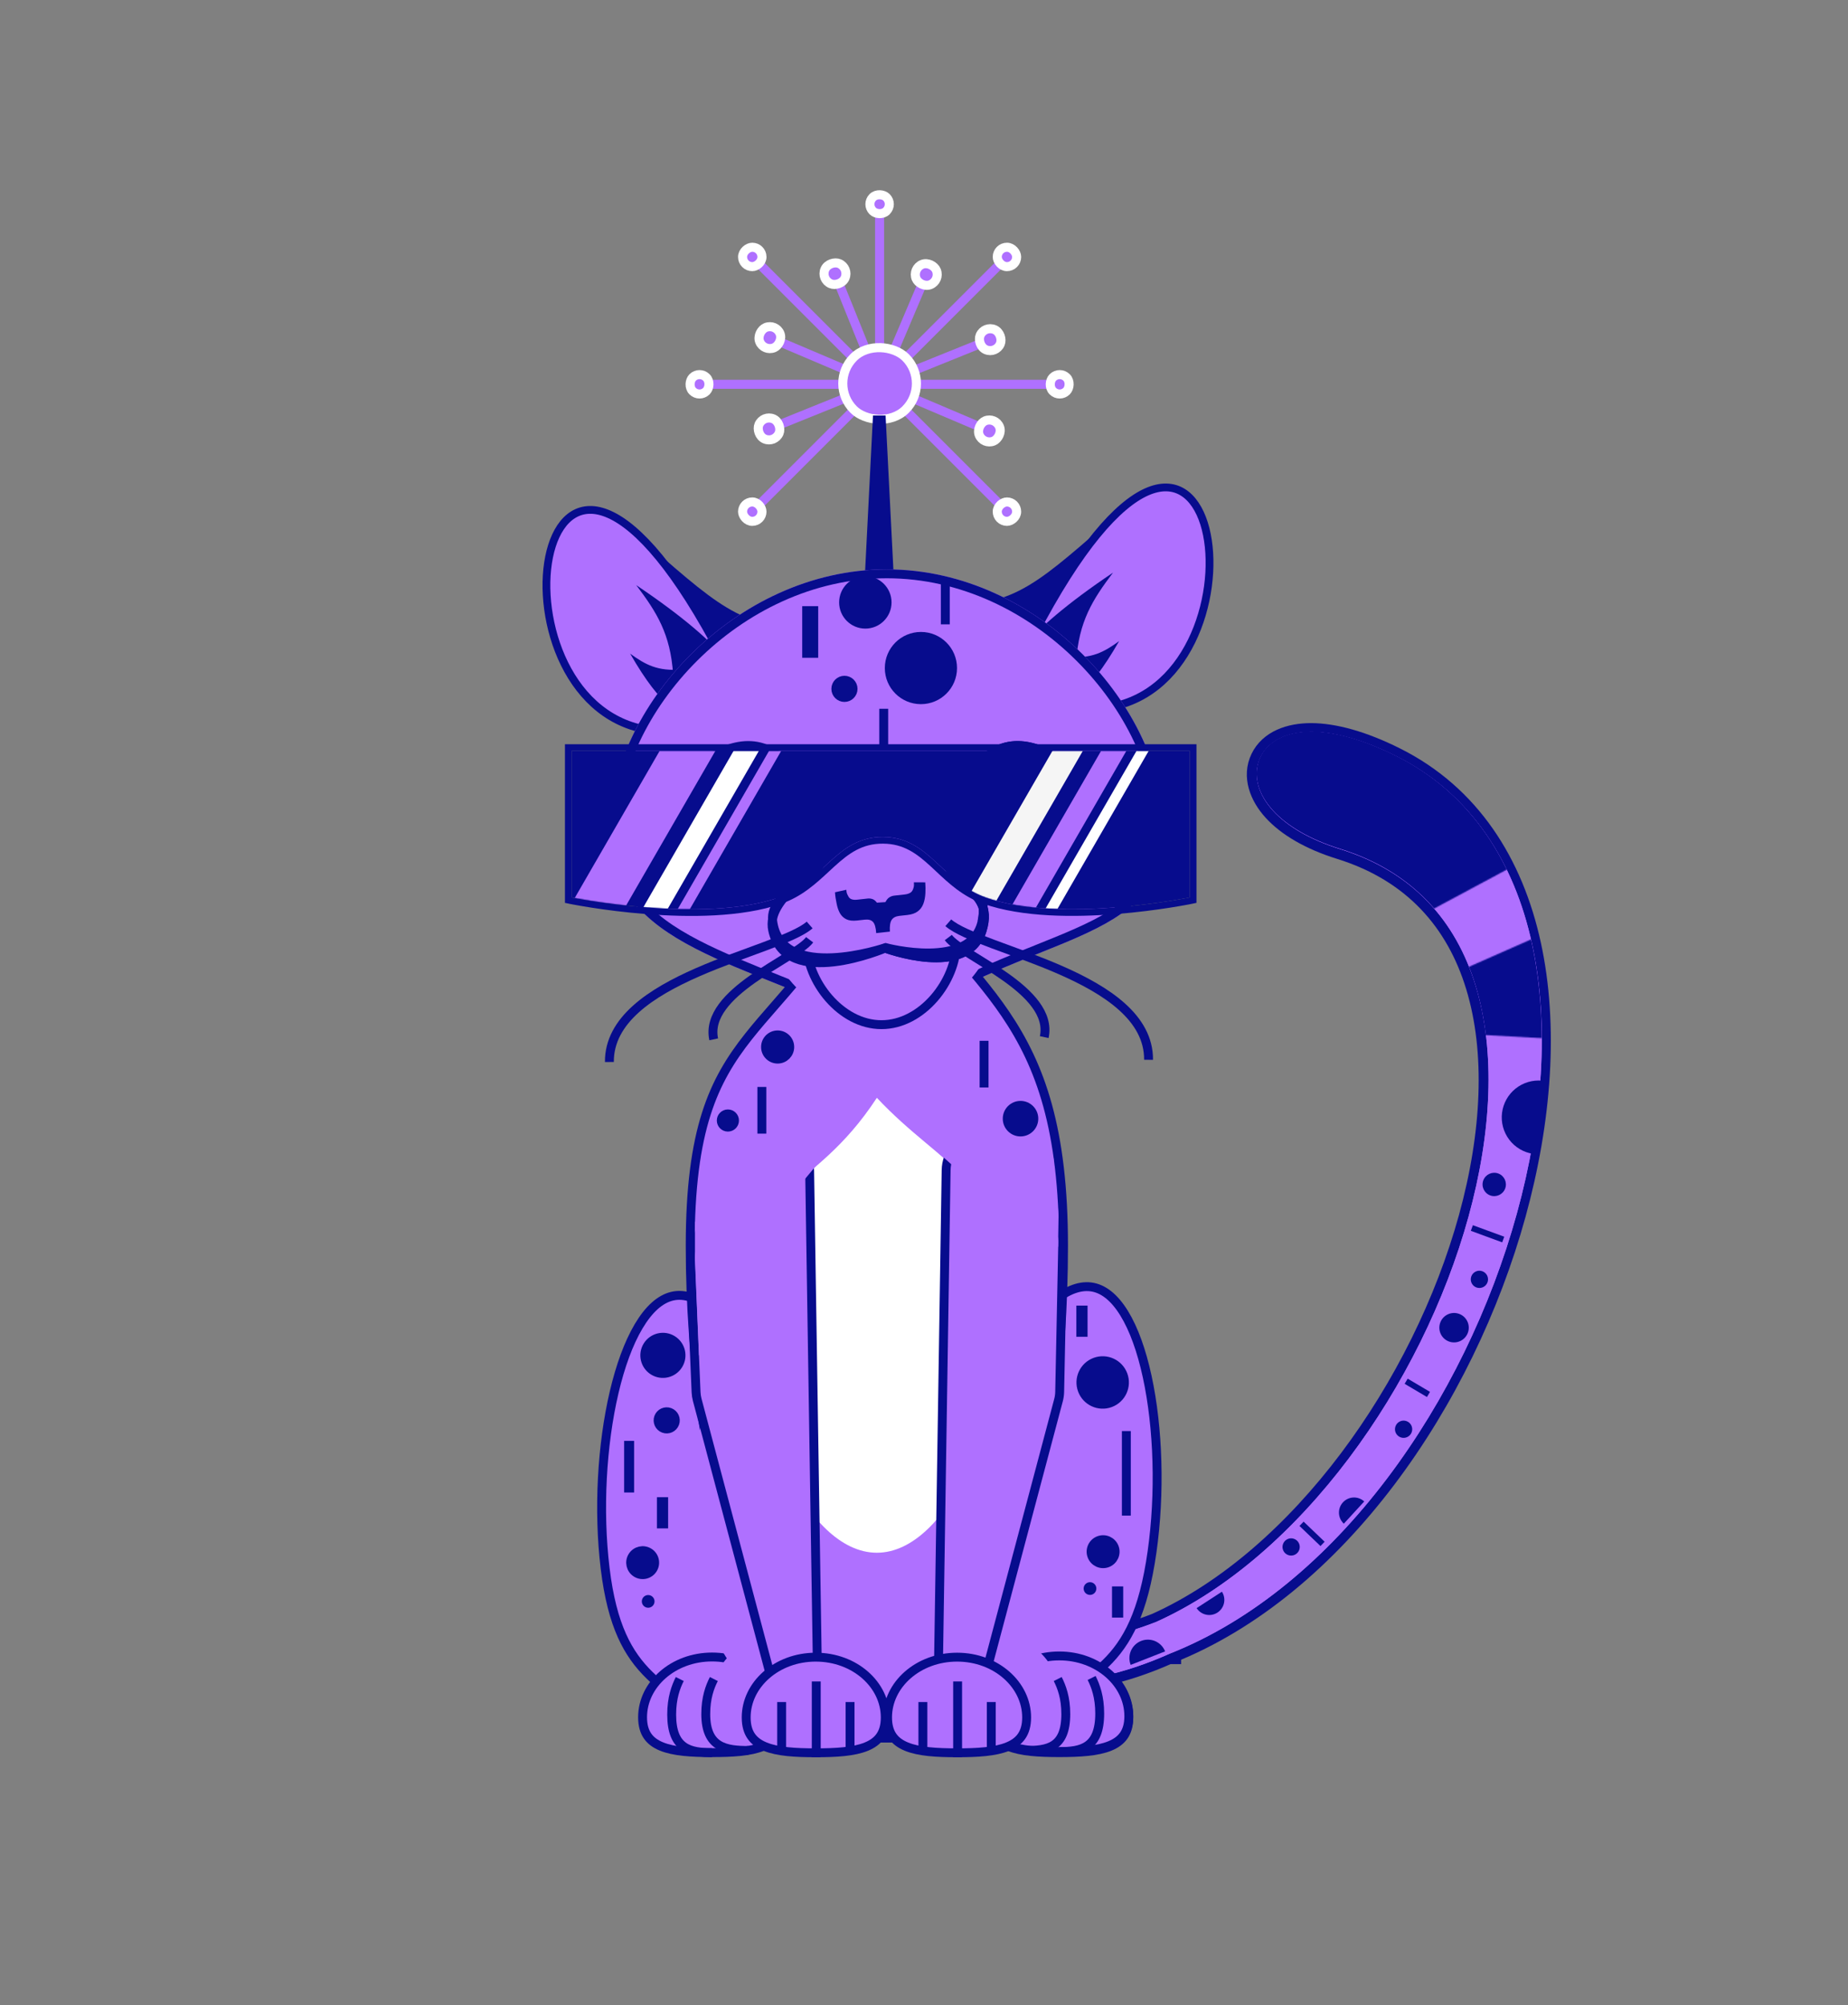 <svg width="1662" height="1803" viewBox="0 0 1662 1803" fill="none" xmlns="http://www.w3.org/2000/svg">
<rect x="0" y="0" width="1662" height="1803" fill="#808080" stroke="none"/>
<path d="M806.246 1451.89C889.921 1491.57 969.435 1490.36 1040.89 1462.31C1171.63 1403.39 1281.66 1248.1 1323.71 1095.7C1344.69 1019.64 1348.31 945.738 1330.15 886.102C1312.16 827.05 1272.79 781.579 1205.93 760.808C1178.91 752.413 1159.18 740.47 1147.14 727.282C1135.4 714.412 1129.23 697.905 1136.38 683.091C1143.42 668.502 1160.28 662.172 1179.33 662.245C1198.89 662.321 1224.05 668.875 1253.91 683.825C1319.94 716.875 1358.16 777.487 1374 850.008C1389.79 922.325 1383.55 1007.13 1360.45 1090.89C1314.42 1257.76 1199.96 1425.35 1050.22 1484.43L1050.22 1484.44L1050.21 1484.44C970.351 1520.26 882.021 1523.17 795.082 1473.16M795.082 1473.16L795.081 1473.16C795.081 1473.16 795.082 1473.16 795.082 1473.16Z" fill="#AF70FF" stroke="#070C8D" stroke-width="24" stroke-linecap="round"/>
<path d="M1248.92 693.911C1496.96 818.077 1336.1 1358.52 1045.93 1472.73C968.956 1507.34 884.477 1510.04 801.039 1461.88C801.038 1461.88 801.037 1461.88 801.036 1461.88C697.691 1412.71 801.038 1461.88 801.038 1461.88C801.038 1461.88 801.038 1461.88 801.039 1461.88C888.054 1503.28 971.272 1502.11 1045.93 1472.73C1316.05 1351.27 1493.76 836.901 1209.86 748.704C1107.11 716.783 1133.46 636.115 1248.92 693.911Z" fill="#AF70FF" stroke="#AF70FF" stroke-width="31" stroke-linecap="round"/>
<path d="M1248.92 693.911C1496.96 818.077 1336.1 1358.52 1045.93 1472.73C968.956 1507.34 884.477 1510.04 801.039 1461.88C801.038 1461.88 801.037 1461.88 801.036 1461.88C697.691 1412.71 801.038 1461.88 801.038 1461.88C801.038 1461.88 801.038 1461.88 801.039 1461.88C888.054 1503.28 971.272 1502.11 1045.93 1472.73C1316.05 1351.27 1493.76 836.901 1209.86 748.704C1107.11 716.783 1133.46 636.115 1248.92 693.911Z" fill="#AF70FF" stroke="#AF70FF" stroke-width="31" stroke-linecap="round"/>
<mask id="mask0_65_172" style="mask-type:alpha" maskUnits="userSpaceOnUse" x="1086" y="510" width="373" height="428">
<path d="M1086.57 740.038L1248.16 510.578L1434.5 739.442L1259.92 833L1086.57 740.038Z" fill="#070C8D"/>
<path d="M1311.98 873.37L1407.92 831.047L1458.36 937.477L1313.95 929.556L1311.98 873.37Z" fill="#070C8D"/>
</mask>
<g mask="url(#mask0_65_172)">
<path d="M1248.81 693.627C1496.86 817.793 1335.99 1358.24 1045.82 1472.45C968.849 1507.06 884.371 1509.76 800.932 1461.6C800.932 1461.6 800.931 1461.6 800.93 1461.6C697.584 1412.43 800.931 1461.6 800.931 1461.6C800.932 1461.6 800.932 1461.6 800.932 1461.6C887.947 1503 971.165 1501.83 1045.82 1472.45C1315.94 1350.99 1493.65 836.617 1209.76 748.419C1107.01 716.498 1133.35 635.831 1248.81 693.627Z" fill="#070C8D" stroke="#070C8D" stroke-width="31" stroke-linecap="round"/>
</g>
<ellipse cx="10.491" cy="10.5" rx="10.491" ry="10.5" transform="matrix(-0.939 -0.345 -0.345 0.939 1357.31 1058.84)" fill="#070C8D"/>
<ellipse cx="7.757" cy="7.763" rx="7.757" ry="7.763" transform="matrix(-0.939 -0.345 -0.345 0.939 1340.46 1145.81)" fill="#070C8D"/>
<ellipse cx="7.757" cy="7.763" rx="7.757" ry="7.763" transform="matrix(-0.939 -0.345 -0.345 0.939 1272.29 1280.59)" fill="#070C8D"/>
<ellipse cx="7.757" cy="7.763" rx="7.757" ry="7.763" transform="matrix(-0.939 -0.345 -0.345 0.939 1171.14 1386.44)" fill="#070C8D"/>
<ellipse cx="7.757" cy="7.763" rx="7.757" ry="7.763" transform="matrix(-0.939 -0.345 -0.345 0.939 997.931 1484.79)" fill="#070C8D"/>
<path d="M1076.17 1446.06C1077.14 1447.55 1078.39 1448.84 1079.86 1449.85C1081.32 1450.86 1082.97 1451.57 1084.71 1451.94C1086.46 1452.32 1088.25 1452.34 1090 1452.02C1091.76 1451.69 1093.43 1451.03 1094.92 1450.06C1096.41 1449.09 1097.7 1447.83 1098.71 1446.37C1099.72 1444.9 1100.44 1443.25 1100.81 1441.5C1101.18 1439.76 1101.21 1437.96 1100.88 1436.21C1100.56 1434.46 1099.9 1432.79 1098.93 1431.29L1087.55 1438.68L1076.17 1446.06Z" fill="#070C8D"/>
<path d="M1047.83 1484.96C1047.04 1482.93 1045.85 1481.07 1044.33 1479.5C1042.82 1477.93 1041.01 1476.67 1039.01 1475.79C1037.01 1474.92 1034.86 1474.45 1032.68 1474.4C1030.49 1474.36 1028.32 1474.75 1026.29 1475.55C1024.26 1476.35 1022.4 1477.54 1020.83 1479.05C1019.25 1480.57 1017.99 1482.38 1017.12 1484.38C1016.24 1486.38 1015.77 1488.53 1015.73 1490.72C1015.69 1492.9 1016.07 1495.07 1016.87 1497.11L1032.35 1491.04L1047.83 1484.96Z" fill="#070C8D"/>
<path d="M1226.92 1350.14C1225.61 1348.93 1224.07 1348 1222.4 1347.39C1220.73 1346.78 1218.95 1346.5 1217.17 1346.58C1215.4 1346.66 1213.65 1347.08 1212.03 1347.83C1210.42 1348.58 1208.97 1349.65 1207.76 1350.96C1206.56 1352.27 1205.62 1353.81 1205.01 1355.48C1204.4 1357.16 1204.13 1358.93 1204.2 1360.71C1204.28 1362.49 1204.7 1364.24 1205.45 1365.86C1206.2 1367.47 1207.26 1368.92 1208.57 1370.13L1217.75 1360.13L1226.92 1350.14Z" fill="#070C8D"/>
<ellipse cx="13.225" cy="13.236" rx="13.225" ry="13.236" transform="matrix(-0.939 -0.345 -0.345 0.939 1324.69 1186.02)" fill="#070C8D"/>
<path d="M1386.91 971.768C1378.32 970.946 1369.75 973.508 1363.01 978.909C1356.28 984.31 1351.92 992.124 1350.85 1000.69C1349.78 1009.26 1352.1 1017.9 1357.3 1024.78C1362.5 1031.67 1370.18 1036.25 1378.71 1037.55L1383.73 1004.77L1386.91 971.768Z" fill="#070C8D"/>
<rect x="1322.78" y="1106.78" width="5.381" height="30.055" transform="rotate(-69.835 1322.78 1106.78)" fill="#070C8D"/>
<rect width="5.381" height="23.321" transform="matrix(0.509 -0.861 0.861 0.509 1263.26 1244.36)" fill="#070C8D"/>
<rect width="5.38" height="26.162" transform="matrix(0.691 -0.723 0.722 0.691 1168.69 1372.17)" fill="#070C8D"/>
<path d="M791.076 345.57L680.968 235.462" stroke="#AF70FF" stroke-width="8.151"/>
<path d="M791.076 345.57L901.185 455.679" stroke="#AF70FF" stroke-width="8.151"/>
<path d="M791.076 345.57L680.968 455.679" stroke="#AF70FF" stroke-width="8.151"/>
<path d="M791.076 345.57L901.185 235.462" stroke="#AF70FF" stroke-width="8.151"/>
<path d="M791.078 345.567L635.361 345.567" stroke="#AF70FF" stroke-width="8.151"/>
<path d="M791.078 345.567L946.795 345.567" stroke="#AF70FF" stroke-width="8.151"/>
<path d="M791.078 345.567L791.078 189.851" stroke="#AF70FF" stroke-width="8.151"/>
<rect x="629.121" y="357.904" width="17.447" height="17.447" rx="8.723" transform="rotate(-135 629.121 357.904)" fill="#AF70FF" stroke="white" stroke-width="8.151"/>
<rect x="667.834" y="239.769" width="17.447" height="17.447" rx="8.723" transform="rotate(-90 667.834 239.769)" fill="#AF70FF" stroke="white" stroke-width="8.151"/>
<rect x="685.28" y="468.812" width="17.447" height="17.447" rx="8.723" transform="rotate(180 685.28 468.812)" fill="#AF70FF" stroke="white" stroke-width="8.151"/>
<rect x="953.038" y="357.904" width="17.447" height="17.447" rx="8.723" transform="rotate(-135 953.038 357.904)" fill="#AF70FF" stroke="white" stroke-width="8.151"/>
<rect x="896.878" y="468.812" width="17.447" height="17.447" rx="8.723" transform="rotate(-90 896.878 468.812)" fill="#AF70FF" stroke="white" stroke-width="8.151"/>
<rect x="914.324" y="239.769" width="17.447" height="17.447" rx="8.723" transform="rotate(180 914.324 239.769)" fill="#AF70FF" stroke="white" stroke-width="8.151"/>
<rect x="803.415" y="183.606" width="17.447" height="17.447" rx="8.723" transform="rotate(135 803.415 183.606)" fill="#AF70FF" stroke="white" stroke-width="8.151"/>
<path d="M791.078 345.565L696.166 305.226" stroke="#AF70FF" stroke-width="8.151"/>
<path d="M791.078 345.565L885.99 385.905" stroke="#AF70FF" stroke-width="8.151"/>
<path d="M791.078 345.565L831.417 250.653" stroke="#AF70FF" stroke-width="8.151"/>
<path d="M791.077 345.567L695.44 384.156" stroke="#AF70FF" stroke-width="8.151"/>
<path d="M791.077 345.567L886.714 306.979" stroke="#AF70FF" stroke-width="8.151"/>
<path d="M791.077 345.567L752.488 249.93" stroke="#AF70FF" stroke-width="8.151"/>
<rect x="696.822" y="398.62" width="19.705" height="19.705" rx="9.853" transform="rotate(-156.974 696.822 398.62)" fill="#AF70FF" stroke="white" stroke-width="8.151"/>
<rect x="686.913" y="316.434" width="19.705" height="19.705" rx="9.853" transform="rotate(-111.974 686.913 316.434)" fill="#AF70FF" stroke="white" stroke-width="8.151"/>
<rect x="895.764" y="318.351" width="19.705" height="19.705" rx="9.853" transform="rotate(-156.974 895.764 318.351)" fill="#AF70FF" stroke="white" stroke-width="8.151"/>
<rect x="884.346" y="400.346" width="19.705" height="19.705" rx="9.853" transform="rotate(-111.974 884.346 400.346)" fill="#AF70FF" stroke="white" stroke-width="8.151"/>
<rect x="845.859" y="252.297" width="19.705" height="19.705" rx="9.853" transform="rotate(158.026 845.859 252.297)" fill="#AF70FF" stroke="white" stroke-width="8.151"/>
<rect x="763.864" y="240.88" width="19.705" height="19.705" rx="9.853" transform="rotate(113.026 763.864 240.88)" fill="#AF70FF" stroke="white" stroke-width="8.151"/>
<path d="M793.787 316.403L793.787 373.188" stroke="black"/>
<rect x="837.906" y="344.84" width="66.226" height="66.226" rx="33.113" transform="rotate(135 837.906 344.84)" fill="#AF70FF" stroke="white" stroke-width="8.151"/>
<path d="M785.112 373.638L773.259 607.682H808.303L796.45 373.638H785.112Z" fill="#070C8D"/>
<path d="M861.452 1356.82C857.152 1382.66 856.91 1401.49 859.301 1416.77C861.681 1431.98 866.709 1443.91 873.314 1455.97C876.38 1461.57 879.812 1467.23 883.471 1473.27C894.97 1492.23 908.704 1514.88 920.336 1550.97C933.1 1540.19 945.251 1531.9 956.507 1524.35C957.253 1523.85 957.995 1523.35 958.732 1522.86C970.458 1515 981.069 1507.89 990.597 1499.32C1010.58 1481.35 1026.01 1456.78 1034.58 1405.25C1043.2 1353.49 1042.51 1294.42 1033.52 1246.69C1029.02 1222.81 1022.49 1202 1014.16 1186.42C1005.79 1170.78 995.983 1161.06 985.129 1158.02C974.275 1154.98 962.249 1158.6 949.653 1168.38C937.109 1178.11 924.537 1193.58 912.845 1212.93C889.472 1251.61 870.066 1305.06 861.452 1356.82Z" fill="#AF70FF" stroke="#070C8D" stroke-width="8"/>
<path d="M890.123 1544.22C890.123 1514.77 917.605 1490.01 952.665 1490.01C987.726 1490.01 1015.21 1514.77 1015.21 1544.22C1015.21 1551.63 1013.5 1557.04 1010.69 1561.1C1007.87 1565.17 1003.7 1568.22 998.202 1570.47C986.987 1575.06 971.111 1576.01 952.665 1576.01C934.22 1576.01 918.344 1575.06 907.128 1570.47C901.626 1568.22 897.46 1565.17 894.641 1561.1C891.83 1557.04 890.123 1551.63 890.123 1544.22Z" fill="#AF70FF" stroke="#070C8D" stroke-width="8"/>
<path d="M719.34 1369.64C722.49 1395.64 721.898 1414.47 718.832 1429.62C715.78 1444.71 710.228 1456.41 703.094 1468.17C699.783 1473.63 696.103 1479.13 692.18 1485C679.853 1503.43 665.127 1525.45 651.907 1560.99C639.634 1549.65 627.862 1540.84 616.952 1532.79C616.229 1532.26 615.51 1531.73 614.795 1531.2C603.43 1522.83 593.144 1515.25 584.006 1506.27C564.836 1487.43 550.515 1462.2 544.234 1410.35C537.923 1358.26 541.224 1299.28 552.323 1251.99C557.876 1228.33 565.328 1207.83 574.341 1192.64C583.392 1177.38 593.62 1168.1 604.598 1165.55C615.576 1163 627.43 1167.14 639.58 1177.47C651.68 1187.76 663.554 1203.76 674.377 1223.61C696.012 1263.29 713.03 1317.55 719.34 1369.64Z" fill="#AF70FF" stroke="#070C8D" stroke-width="8"/>
<path d="M577.897 1544.22C577.897 1514.77 605.378 1490.01 640.439 1490.01C675.499 1490.01 702.981 1514.77 702.981 1544.22C702.981 1551.63 701.274 1557.04 698.463 1561.1C695.644 1565.17 691.478 1568.22 685.976 1570.47C674.76 1575.06 658.884 1576.01 640.439 1576.01C621.993 1576.01 606.117 1575.06 594.902 1570.47C589.4 1568.22 585.233 1565.17 582.414 1561.1C579.603 1557.04 577.897 1551.63 577.897 1544.22Z" fill="#AF70FF" stroke="#070C8D" stroke-width="8"/>
<path d="M640.438 1525.95C640.438 1493.8 670.23 1467.74 706.98 1467.74C743.73 1467.74 773.522 1493.8 773.522 1525.95C773.522 1558.09 743.73 1561.74 706.98 1561.74C670.23 1561.74 640.438 1558.09 640.438 1525.95Z" fill="#AF70FF"/>
<path d="M834.278 1530.55C834.278 1498.4 864.069 1472.34 900.82 1472.34C937.57 1472.34 967.362 1498.4 967.362 1530.55C967.362 1562.7 937.57 1566.34 900.82 1566.34C864.069 1566.34 834.278 1562.7 834.278 1530.55Z" fill="#AF70FF"/>
<path d="M640.438 1576.01C620.356 1576.01 604.077 1572.53 604.077 1541.74C604.077 1526.87 607.775 1516.96 611.345 1509.82" stroke="#070C8D" stroke-width="8"/>
<path d="M673.082 1574.05C653.001 1574.05 634.722 1571.62 634.722 1541.28C634.722 1526.63 638.42 1516.86 641.99 1509.82" stroke="#070C8D" stroke-width="8"/>
<path d="M1015.21 1543.26C1015.21 1513.81 987.725 1489.05 952.665 1489.05C917.604 1489.05 890.123 1513.81 890.123 1543.26C890.123 1550.67 891.829 1556.08 894.64 1560.14C897.459 1564.21 901.626 1567.26 907.128 1569.51C918.344 1574.1 934.219 1575.05 952.665 1575.05C971.11 1575.05 986.986 1574.1 998.202 1569.51C1003.7 1567.26 1007.87 1564.21 1010.69 1560.14C1013.5 1556.08 1015.21 1550.67 1015.21 1543.26Z" fill="#AF70FF" stroke="#070C8D" stroke-width="8"/>
<path d="M952.666 1524.99C952.666 1492.84 922.874 1466.78 886.124 1466.78C849.374 1466.78 819.582 1492.84 819.582 1524.99C819.582 1557.14 849.374 1560.78 886.124 1560.78C922.874 1560.78 952.666 1557.14 952.666 1524.99Z" fill="#AF70FF"/>
<path d="M952.666 1575.05C972.747 1575.05 989.026 1571.57 989.026 1540.79C989.026 1525.92 985.329 1516 981.758 1508.86" stroke="#070C8D" stroke-width="8"/>
<path d="M922.164 1574.05C942.245 1574.05 958.524 1571.62 958.524 1541.28C958.524 1526.63 954.827 1516.86 951.256 1509.82" stroke="#070C8D" stroke-width="8"/>
<path d="M647.807 587.963C664.158 574.669 707.891 567.184 715.984 563.325C659.807 563.325 636.401 535.626 556.926 467.293C617.924 568.755 586.766 515.969 647.807 587.963Z" fill="#070C8D"/>
<path d="M649.358 590.516C616.107 590.516 628.811 625.575 574.366 654.612C430.997 618.316 484.779 275.582 649.358 590.516Z" fill="#AF70FF" stroke="#070C8D" stroke-width="7"/>
<path d="M931.427 567.759C915.075 554.465 871.342 546.98 863.249 543.121C919.427 543.121 942.832 515.422 1022.31 447.089C961.31 548.551 992.468 495.765 931.427 567.759Z" fill="#070C8D"/>
<path d="M929.875 570.312C963.126 570.312 950.423 605.371 1004.87 634.408C1148.24 598.111 1094.45 255.378 929.875 570.312Z" fill="#AF70FF" stroke="#070C8D" stroke-width="7"/>
<path d="M1001.01 514.906C982.527 539.338 970.267 558.871 967.876 594.834C938.332 640.459 832.753 628.008 1001.01 514.906Z" fill="#070C8D"/>
<path d="M1006.49 576.506C992.86 586.367 981.786 592.587 960.008 590.707C934.203 605.835 949.065 676.783 1006.49 576.506Z" fill="#070C8D"/>
<path d="M572.209 526.176C590.693 550.607 602.954 570.14 605.345 606.103C634.888 651.729 740.468 639.277 572.209 526.176Z" fill="#070C8D"/>
<path d="M566.728 587.775C580.363 597.636 591.437 603.857 613.215 601.976C639.02 617.105 624.157 688.052 566.728 587.775Z" fill="#070C8D"/>
<path d="M1046.85 745.699C1046.85 853.227 923.812 835.925 797.563 927.973C669.759 862.926 548.281 853.227 548.281 745.699C548.281 638.17 659.889 512.001 797.563 512.001C935.238 512.001 1046.85 638.17 1046.85 745.699Z" fill="#AF70FF"/>
<path d="M1042.85 745.699C1042.85 771.713 1035.45 789.8 1022.68 803.916C1009.77 818.2 991.095 828.718 967.927 838.984C957.208 843.734 945.562 848.408 933.2 853.37C893.033 869.492 845.298 888.651 797.193 923.302C765.812 907.473 734.876 894.929 706.18 883.458C704.413 882.752 702.655 882.049 700.905 881.351C673.524 870.416 648.415 860.388 626.835 849.214C603.887 837.333 585.283 824.325 572.405 807.925C559.608 791.627 552.281 771.743 552.281 745.699C552.281 693.24 579.569 635.782 624.119 591.359C668.622 546.982 729.969 516.001 797.563 516.001C865.157 516.001 926.505 546.982 971.008 591.359C1015.56 635.782 1042.85 693.24 1042.85 745.699Z" fill="#AF70FF" stroke="#070C8D" stroke-width="8"/>
<ellipse cx="51.137" cy="60.402" rx="51.137" ry="60.402" transform="matrix(-0.707 0.707 0.707 0.707 675.219 659.689)" fill="white"/>
<path d="M606.169 720.255C611.846 702.594 699.52 618.073 737.673 752.192C748.719 799.098 691.121 793.436 704.888 836.866C718.655 880.296 792.065 852.585 792.065 852.585" stroke="#070C8D" stroke-width="8"/>
<path d="M596.168 704.059C609.636 717.021 689.47 597.59 737.671 743.996C748.717 790.903 687.034 792.657 696.602 836.804" stroke="#070C8D" stroke-width="8"/>
<path d="M620.729 1120.33C620.729 1067.68 626.009 1030.58 635.157 1001.71C644.285 972.904 657.326 952.09 673.163 932.065C680.554 922.719 688.586 913.518 697.114 903.751C724.356 872.547 756.648 835.558 789.218 769.563C810.051 799.127 830.563 822.853 849.629 844.602C850.848 845.992 852.06 847.373 853.265 848.747C872.142 870.261 889.418 889.949 904.276 911.903C935.696 958.33 956.482 1015.17 956.482 1120.33C956.482 1225.82 942.228 1334.22 914.084 1416.1C900.008 1457.05 882.541 1491.12 861.851 1514.87C841.203 1538.58 817.581 1551.79 790.978 1551.79C764.364 1551.79 740.436 1538.57 719.337 1514.84C698.202 1491.07 680.148 1457 665.483 1416.05C636.162 1334.18 620.729 1225.79 620.729 1120.33Z" fill="#AF70FF" stroke="#070C8D" stroke-width="8"/>
<path d="M694.126 844.987C694.126 817.207 736.047 803.597 789.318 823.53C868.399 797.277 890.076 817.207 890.076 844.987C890.076 872.766 843.428 920.161 789.318 920.161C735.207 920.161 694.126 872.766 694.126 844.987Z" fill="#AF70FF"/>
<path d="M622.652 1365.02C622.652 1214.96 693.745 1091.34 779.873 1091.34C866.001 1091.34 961.841 1198.95 961.841 1349.01C961.841 1499.08 882.515 1561.56 796.387 1561.56C710.259 1561.56 622.652 1515.09 622.652 1365.02Z" fill="#AF70FF"/>
<path d="M716.849 1562.93H903.057" stroke="#070C8D" stroke-width="8"/>
<ellipse cx="907.011" cy="738.559" rx="51.137" ry="60.402" transform="rotate(45 907.011 738.559)" fill="white"/>
<path d="M725.47 848.296C725.47 831.976 732.707 820.363 744.533 812.654C756.557 804.817 773.522 800.921 792.756 800.921C811.991 800.921 828.956 804.817 840.979 812.654C852.806 820.363 860.043 831.976 860.043 848.296C860.043 864.921 852.519 883.295 840.145 897.533C827.784 911.755 810.986 921.408 792.756 921.408C774.526 921.408 757.728 911.755 745.368 897.533C732.993 883.295 725.47 864.921 725.47 848.296Z" fill="#AF70FF" stroke="#070C8D" stroke-width="8"/>
<path d="M885.905 826.058C885.905 853.837 842.71 874.005 795.553 854.072C725.546 880.325 696.252 857.286 696.252 829.506C696.252 801.727 757.275 737.838 790.483 737.838C838.384 737.838 885.905 798.278 885.905 826.058Z" fill="#AF70FF"/>
<path d="M981.931 720.256C976.254 702.595 888.58 618.074 850.427 752.193C839.381 799.099 896.979 793.437 883.212 836.867C869.445 880.297 796.034 852.586 796.034 852.586C796.034 852.586 706.581 890.992 694.894 836.375C688.542 806.694 738.798 785.997 738.798 757.613" stroke="#070C8D" stroke-width="8"/>
<path d="M991.931 704.06C978.464 717.022 898.63 597.591 850.428 743.997C839.382 790.903 892.78 784.524 883.212 828.671C873.645 872.818 796.521 852.1 796.521 852.1C796.521 852.1 702.046 884.384 694.894 828.179C691.063 798.068 748.926 799.281 738.419 754.58" stroke="#070C8D" stroke-width="8"/>
<path d="M981.93 720.257C976.254 702.596 888.58 618.075 850.427 752.194C839.381 799.1 896.979 793.438 883.212 836.868C869.444 880.298 796.034 852.587 796.034 852.587" stroke="#070C8D" stroke-width="8"/>
<path d="M991.932 704.06C978.464 717.022 898.63 597.591 850.429 743.997C839.383 790.903 892.781 784.524 883.213 828.671" stroke="#070C8D" stroke-width="8"/>
<ellipse cx="898.46" cy="735.424" rx="35.145" ry="41.512" fill="#070C8D"/>
<ellipse cx="35.145" cy="41.512" rx="35.145" ry="41.512" transform="matrix(-1 0 0 1 724.211 693.912)" fill="#070C8D"/>
<circle cx="992.076" cy="1395.31" r="10.803" transform="rotate(-20.283 992.076 1395.31)" fill="#070C8D" stroke="#070C8D" stroke-width="8"/>
<circle cx="759.455" cy="619.438" r="7.756" fill="#070C8D" stroke="#070C8D" stroke-width="8"/>
<circle cx="923.159" cy="1249.63" r="11.756" transform="rotate(-29.209 923.159 1249.63)" fill="#070C8D"/>
<circle cx="780.858" cy="685.094" r="5.719" fill="#070C8D"/>
<circle cx="980.288" cy="1428.46" r="5.719" transform="rotate(-20.283 980.288 1428.46)" fill="#070C8D"/>
<circle cx="581.745" cy="722.321" r="5.719" fill="#070C8D"/>
<circle cx="7.166" cy="7.166" r="7.166" transform="matrix(-1 0 0 1 1011.86 759.507)" fill="#070C8D"/>
<circle cx="16.478" cy="16.478" r="12.478" transform="matrix(-1 0 0 1 1044.81 723.188)" fill="#070C8D" stroke="#070C8D" stroke-width="8"/>
<circle cx="778.242" cy="541.686" r="19.574" fill="#070C8D" stroke="#070C8D" stroke-width="8"/>
<circle cx="991.699" cy="1243.14" r="19.574" transform="rotate(-20.283 991.699 1243.14)" fill="#070C8D" stroke="#070C8D" stroke-width="8"/>
<circle cx="828.234" cy="600.727" r="28.467" fill="#070C8D" stroke="#070C8D" stroke-width="8"/>
<circle cx="14.803" cy="14.803" r="10.803" transform="matrix(-0.85 -0.526 -0.526 0.85 598.348 1400.37)" fill="#070C8D" stroke="#070C8D" stroke-width="8"/>
<circle cx="9.957" cy="9.957" r="5.957" transform="matrix(-1 0 0 1 664.587 997.636)" fill="#070C8D" stroke="#070C8D" stroke-width="8"/>
<circle cx="11.756" cy="11.756" r="7.756" transform="matrix(-0.85 -0.526 -0.526 0.85 615.775 1273.42)" fill="#070C8D" stroke="#070C8D" stroke-width="8"/>
<circle cx="5.719" cy="5.719" r="5.719" transform="matrix(-0.85 -0.526 -0.526 0.85 590.806 1438.15)" fill="#070C8D"/>
<circle cx="20.293" cy="20.293" r="16.293" transform="matrix(-0.85 -0.526 -0.526 0.85 624.103 1212.19)" fill="#070C8D" stroke="#070C8D" stroke-width="8"/>
<path d="M671.767 1166.42C671.767 1060.68 729.433 1077.69 788.606 987.168C848.508 1051.14 905.445 1060.68 905.445 1166.42C905.445 1272.17 853.135 1396.25 788.606 1396.25C724.078 1396.25 671.767 1272.17 671.767 1166.42Z" fill="white"/>
<path d="M668.125 1037.47L624.921 1115.76C622.087 1120.89 620.719 1126.71 620.966 1132.57L626.007 1251.9C626.105 1254.22 626.456 1256.53 627.053 1258.77L699.821 1532.49C701.937 1540.45 709.144 1545.99 717.38 1545.99C727.525 1545.99 735.705 1537.68 735.547 1527.54L728.138 1052.43C727.627 1019.63 683.974 1008.75 668.125 1037.47Z" fill="#AF70FF" stroke="#070C8D" stroke-width="8"/>
<path d="M770.066 932.115L755.862 1021.89L699.322 1089.74L628.669 1218.9L625.02 1130.17L625.02 1099.17L687.018 996.272L770.066 932.115Z" fill="#AF70FF"/>
<path d="M909.864 1035.6L950.749 1099.62C954.155 1104.95 955.903 1111.17 955.773 1117.5L953.019 1251.55C952.967 1254.1 952.608 1256.64 951.952 1259.11L879.273 1532.49C877.157 1540.45 869.95 1545.99 861.713 1545.99C851.568 1545.99 843.389 1537.68 843.546 1527.54L850.899 1052.33C851.39 1020.61 892.785 1008.86 909.864 1035.6Z" fill="#AF70FF" stroke="#070C8D" stroke-width="8"/>
<path d="M1032.96 952.989C1033.5 877.256 881.367 854.782 852.847 829.762" stroke="#070C8D" stroke-width="8"/>
<path d="M939.132 932.593C948.167 890.401 865.874 860.32 852.846 843.071" stroke="#070C8D" stroke-width="8"/>
<path d="M548.044 954.989C547.5 879.256 699.637 856.782 728.157 831.762" stroke="#070C8D" stroke-width="8"/>
<path d="M641.872 934.593C632.836 892.401 715.13 862.32 728.158 845.071" stroke="#070C8D" stroke-width="8"/>
<path d="M671.082 1544.36C671.082 1514.9 698.564 1490.15 733.624 1490.15C768.685 1490.15 796.166 1514.9 796.166 1544.36C796.166 1551.76 794.46 1557.17 791.649 1561.23C788.83 1565.3 784.663 1568.35 779.161 1570.6C767.946 1575.2 752.07 1576.15 733.624 1576.15C715.179 1576.15 699.303 1575.2 688.087 1570.6C682.585 1568.35 678.419 1565.3 675.6 1561.23C672.789 1557.17 671.082 1551.76 671.082 1544.36Z" fill="#AF70FF" stroke="#070C8D" stroke-width="8"/>
<path d="M734.099 1580.01V1511.98" stroke="#070C8D" stroke-width="8"/>
<path d="M702.98 1576.01L702.98 1530.51" stroke="#070C8D" stroke-width="8"/>
<path d="M764.503 1576.01L764.503 1530.51" stroke="#070C8D" stroke-width="8"/>
<path d="M798.217 1544.36C798.217 1514.9 825.699 1490.15 860.759 1490.15C895.819 1490.15 923.301 1514.9 923.301 1544.36C923.301 1551.76 921.594 1557.17 918.783 1561.23C915.964 1565.3 911.798 1568.35 906.296 1570.6C895.08 1575.2 879.204 1576.15 860.759 1576.15C842.314 1576.15 826.438 1575.2 815.222 1570.6C809.72 1568.35 805.554 1565.3 802.735 1561.23C799.924 1557.17 798.217 1551.76 798.217 1544.36Z" fill="#AF70FF" stroke="#070C8D" stroke-width="8"/>
<path d="M861.233 1580.01V1511.98" stroke="#070C8D" stroke-width="8"/>
<path d="M825.575 941.486L947.453 1041.72L952.013 1093.53L951.563 1121.23L859.97 1050.93L832.314 1026.19L825.575 941.486Z" fill="#AF70FF"/>
<path d="M829.996 1576.01L829.996 1530.51" stroke="#070C8D" stroke-width="8"/>
<path d="M891.52 1576.01L891.52 1530.51" stroke="#070C8D" stroke-width="8"/>
<rect x="681.18" y="977.413" width="8" height="41.979" fill="#070C8D"/>
<rect x="569.639" y="737.424" width="8" height="32.692" fill="#070C8D"/>
<rect x="989.02" y="722.321" width="12.136" height="21.675" fill="#070C8D"/>
<rect x="721.471" y="545.071" width="14.371" height="46.414" fill="#070C8D"/>
<rect x="846.158" y="523.949" width="8" height="37.473" fill="#070C8D"/>
<rect x="790.781" y="637.346" width="8" height="33.616" fill="#070C8D"/>
<rect x="561.307" y="1295.66" width="8.973" height="46.414" fill="#070C8D"/>
<rect x="1008.98" y="1286.84" width="8" height="76.029" fill="#070C8D"/>
<rect x="590.806" y="1346.32" width="10.068" height="28.043" fill="#070C8D"/>
<rect x="968.025" y="1174.03" width="10.068" height="28.043" fill="#070C8D"/>
<rect x="1000.09" y="1426.53" width="10.068" height="28.043" fill="#070C8D"/>
<circle cx="14.891" cy="14.891" r="10.891" transform="matrix(-1 0 0 1 714.259 926.595)" fill="#070C8D" stroke="#070C8D" stroke-width="8"/>
<circle cx="917.806" cy="1005.93" r="11.971" fill="#070C8D" stroke="#070C8D" stroke-width="8"/>
<rect x="881.033" y="935.909" width="8" height="41.979" fill="#070C8D"/>
<path d="M794.456 838.37L788.01 839.078C787.705 834.145 786.756 830.804 785.163 829.055C783.569 827.307 781.126 826.613 777.834 826.975L770.746 827.754C766.791 828.189 763.581 827.81 761.118 826.616C758.632 825.397 756.699 823.542 755.318 821.052C753.935 818.534 752.929 815.486 752.299 811.909C751.669 808.332 751.221 806.671 750.955 802.365L761.153 800.104C761.361 803.469 761.851 803.718 762.623 805.414C763.372 807.083 764.45 808.156 765.857 808.633C767.243 809.112 768.973 809.238 771.047 809.01L780.411 807.98C782.036 807.802 783.611 808.031 785.136 808.667C786.639 809.306 788.024 810.646 789.291 812.689C790.537 814.734 791.615 818.871 792.526 822.819C793.416 826.77 794.059 831.953 794.456 838.37ZM832.126 793.442C832.392 797.748 832.434 799.454 832.251 803.121C832.069 806.787 831.45 810.013 830.395 812.799C829.339 815.557 827.659 817.809 825.356 819.555C823.073 821.27 819.953 822.345 815.998 822.78L808.878 823.563C805.586 823.925 803.261 825.142 801.903 827.215C800.546 829.288 800.02 832.791 800.325 837.724L793.879 838.433C793.482 832.017 793.491 826.761 793.906 822.668C794.298 818.576 794.995 814.244 795.994 811.952C796.972 809.663 798.174 808.038 799.6 807.077C801.004 806.119 802.529 805.549 804.176 805.368L813.54 804.339C815.593 804.113 817.273 803.612 818.582 802.837C819.911 802.059 820.843 800.765 821.377 798.955C821.93 797.114 822.103 796.792 821.895 793.427L832.126 793.442ZM800.325 837.724L788.01 839.078L787.061 823.721L793.218 823.045L799.376 822.368L800.325 837.724Z" fill="#070C8D"/>
<path d="M809.929 810.249L777.086 812.488L794.82 831.922L809.929 810.249Z" fill="#070C8D"/>
<path d="M514.08 675.218H1070.05V806.984C1070.05 806.984 953.969 830.846 886.289 806.984C846.924 793.106 836.004 752.919 794.265 752.623C752.018 752.323 740.634 793.101 700.733 806.984C631.889 830.939 514.08 806.984 514.08 806.984V675.218Z" fill="#070C8D"/>
<mask id="mask1_65_172" style="mask-type:alpha" maskUnits="userSpaceOnUse" x="514" y="675" width="557" height="143">
<path d="M514.08 675.218H1070.05V806.984C1070.05 806.984 953.969 830.846 886.289 806.984C846.924 793.106 836.004 752.919 794.265 752.623C752.018 752.323 740.634 793.101 700.733 806.984C631.889 830.939 514.08 806.984 514.08 806.984V675.218Z" fill="#070C8D"/>
</mask>
<g mask="url(#mask1_65_172)">
<rect x="678.473" y="527.604" width="43.395" height="429.613" transform="rotate(30 678.473 527.604)" fill="#AF70FF"/>
<rect x="1023.95" y="541.101" width="23.675" height="429.613" transform="rotate(30 1023.95 541.101)" fill="#F5F5F5"/>
<rect x="728.887" y="555.476" width="19.685" height="429.613" transform="rotate(30 728.887 555.476)" fill="white"/>
<rect x="1057.29" y="559.111" width="19.685" height="429.613" transform="rotate(30 1057.29 559.111)" fill="#AF70FF"/>
<rect x="745.934" y="581.184" width="9.468" height="429.613" transform="rotate(30 745.934 581.184)" fill="#AF70FF"/>
<rect x="1074.33" y="584.819" width="9.468" height="429.613" transform="rotate(30 1074.33 584.819)" fill="white"/>
</g>
<path d="M514.08 672.218H511.08V675.218V806.984V809.436L513.482 809.924L514.08 806.984C513.482 809.924 513.483 809.924 513.485 809.925L513.489 809.926L513.507 809.929L513.575 809.943C513.634 809.955 513.722 809.972 513.837 809.995C514.067 810.041 514.407 810.107 514.852 810.193C515.742 810.365 517.052 810.613 518.742 810.919C522.12 811.531 527.017 812.378 533.106 813.318C545.28 815.198 562.234 817.454 581.355 818.958C619.471 821.957 666.67 822.013 701.719 809.818C719.655 803.577 732.08 792.041 743.476 781.46C745.214 779.846 746.929 778.255 748.635 776.707C761.622 764.93 774.301 755.481 794.244 755.623C813.944 755.763 826.393 765.214 839.138 776.92C840.774 778.422 842.418 779.966 844.084 781.531C855.3 792.067 867.525 803.55 885.292 809.814C919.766 821.968 966.248 821.91 1003.79 818.923C1022.62 817.424 1039.32 815.177 1051.32 813.304C1057.32 812.367 1062.14 811.524 1065.47 810.914C1067.14 810.609 1068.43 810.362 1069.3 810.191C1069.74 810.106 1070.08 810.039 1070.31 809.994C1070.42 809.971 1070.5 809.953 1070.56 809.942L1070.63 809.928L1070.65 809.924L1070.65 809.923C1070.65 809.923 1070.65 809.923 1070.05 806.984L1070.65 809.923L1073.05 809.43V806.984V675.218V672.218H1070.05H514.08Z" stroke="#070C8D" stroke-width="6"/>
</svg>
